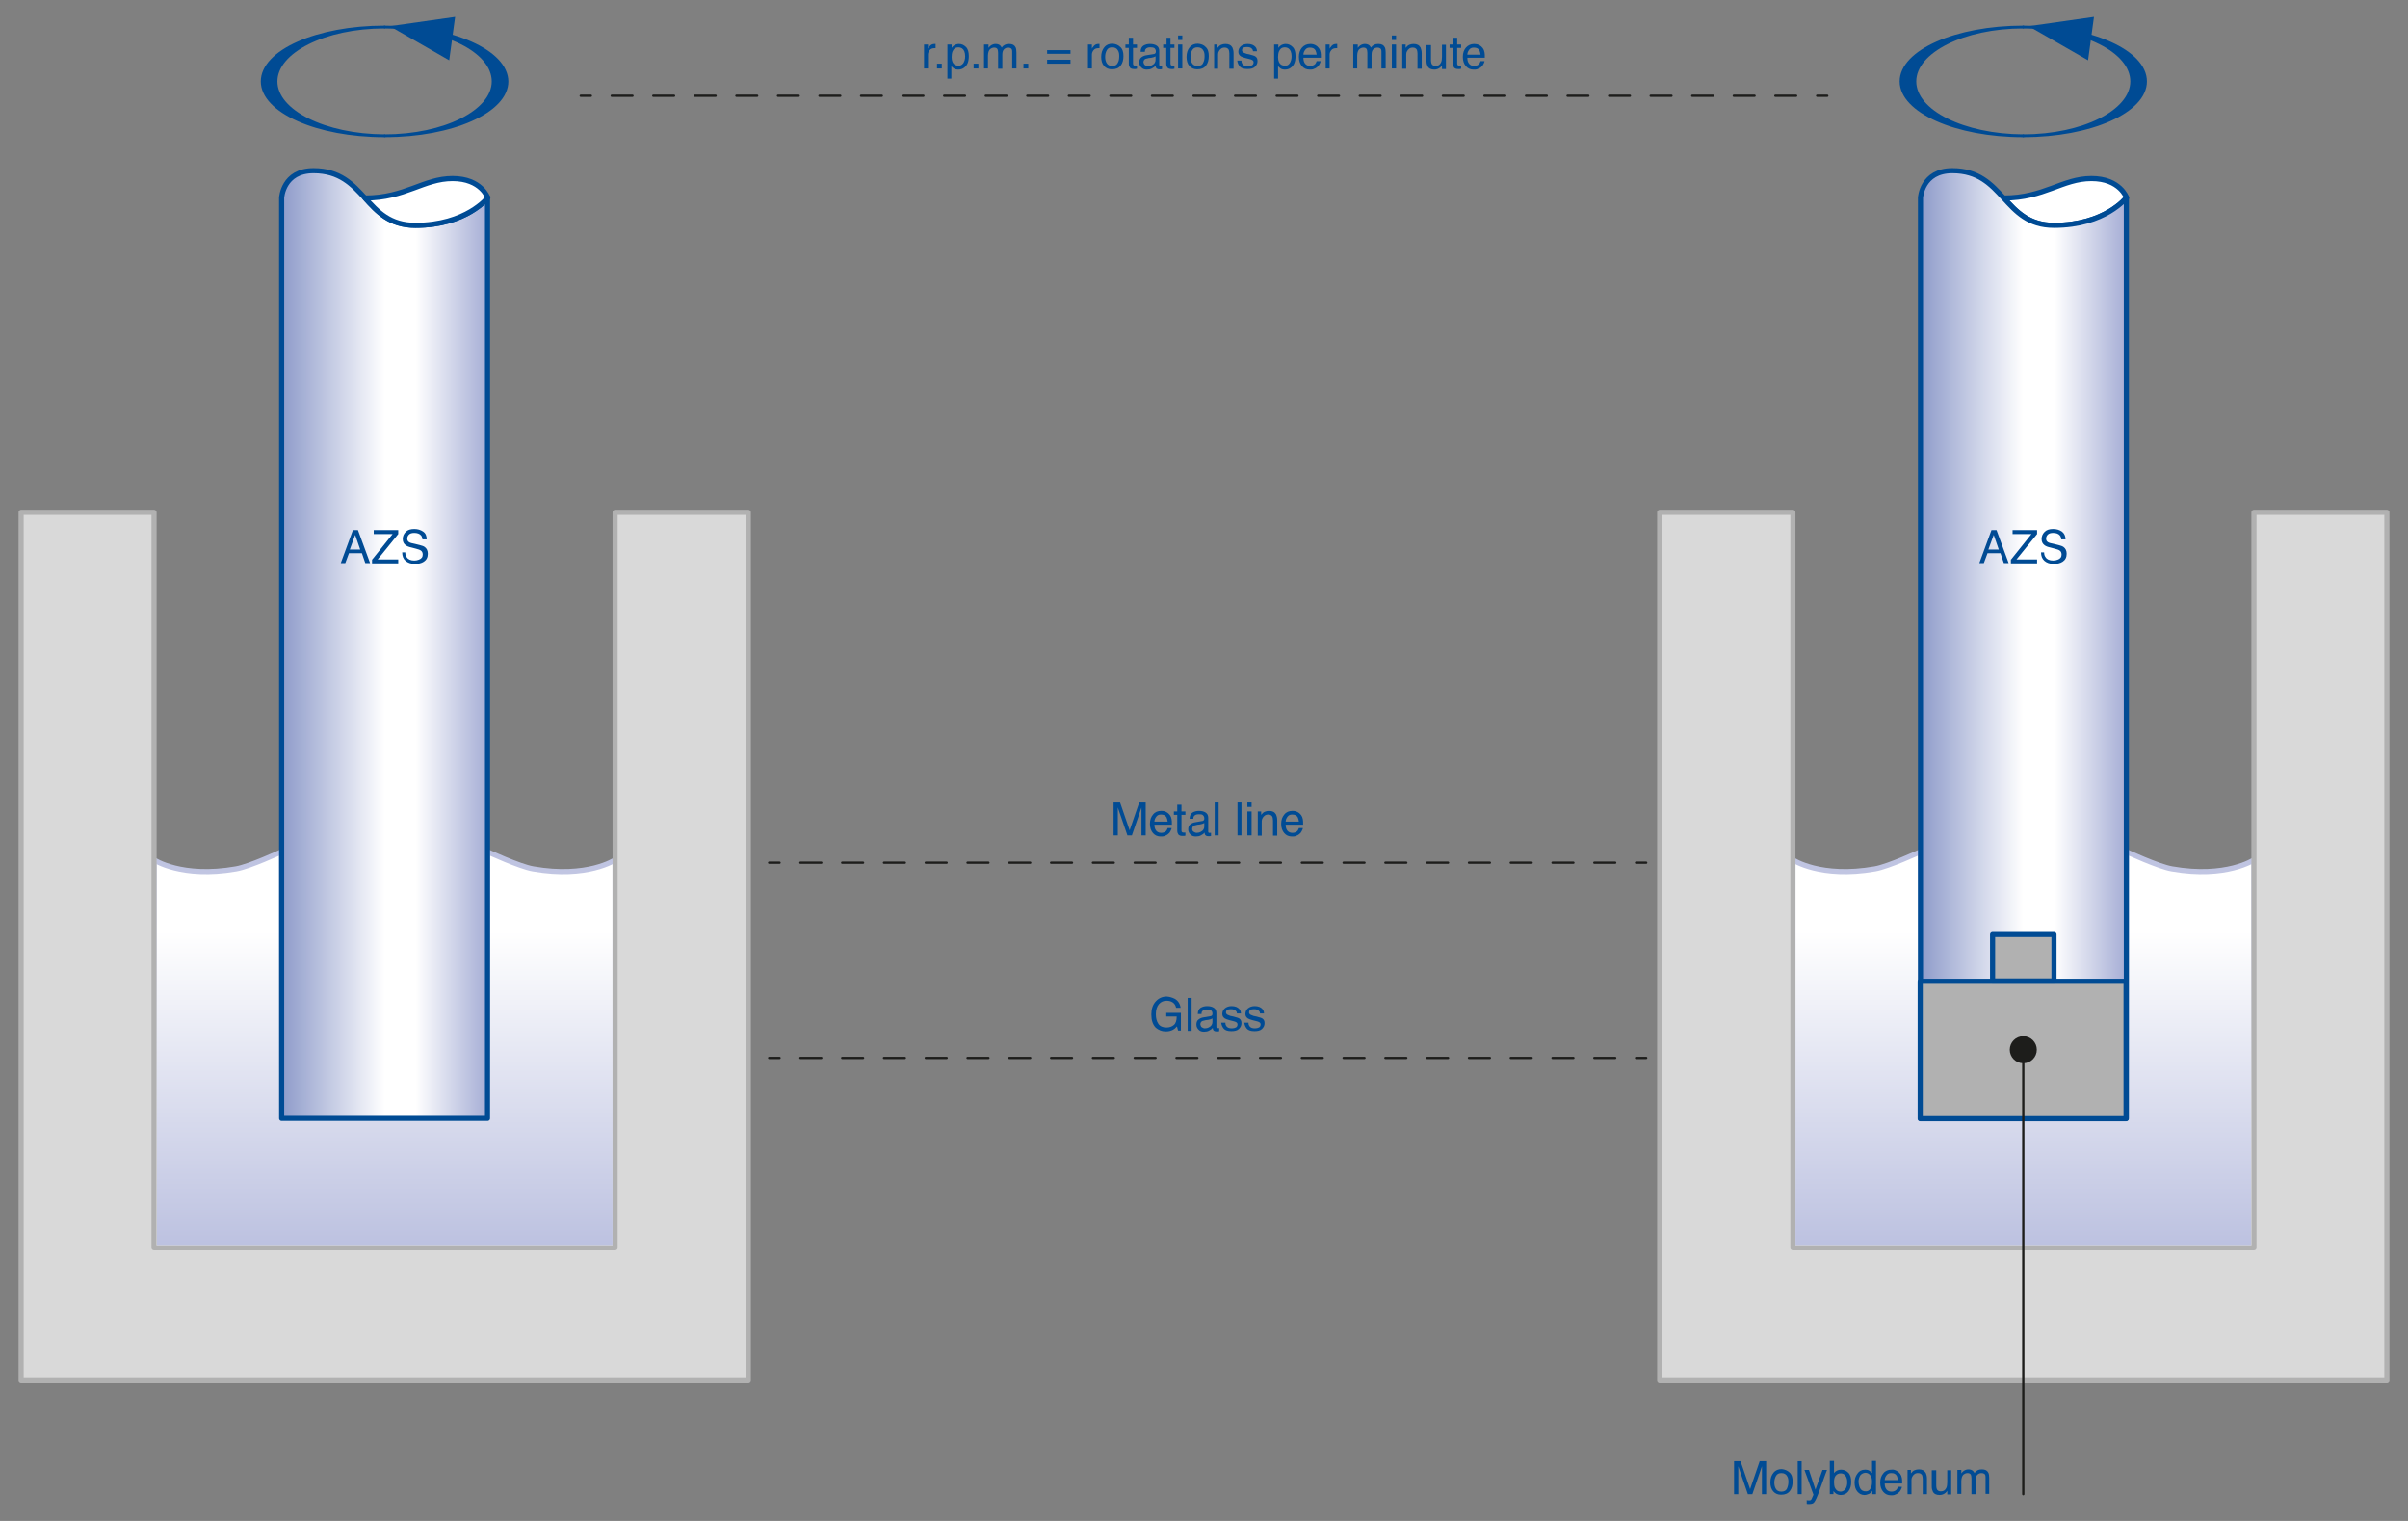 <?xml version="1.0" encoding="utf-8"?>
<!-- Generator: Adobe Illustrator 22.0.1, SVG Export Plug-In . SVG Version: 6.00 Build 0)  -->
<svg version="1.1" id="dynamic-corrosion-1-refel-1240fvmo"
	 xmlns="http://www.w3.org/2000/svg" xmlns:xlink="http://www.w3.org/1999/xlink" x="0px" y="0px" viewBox="0 0 855 540"
	 style="enable-background:new 0 0 855 540;" width="855" height="540" xml:space="preserve">
<rect x="0" y="0" width="855" height="540" fill="#808080" stroke="none"/>
<style type="text/css">
	
		.st0{fill:url(#SVGID_1_);stroke:url(#SVGID_2_);stroke-width:1.818;stroke-linecap:round;stroke-linejoin:round;stroke-miterlimit:10;}
	
		.st1{fill:url(#SVGID_3_);stroke:url(#SVGID_4_);stroke-width:1.818;stroke-linecap:round;stroke-linejoin:round;stroke-miterlimit:10;}
	.st2{fill:url(#SVGID_5_);stroke:#004B94;stroke-width:1.818;stroke-linecap:round;stroke-linejoin:round;stroke-miterlimit:10;}
	.st3{fill:#FFFFFF;stroke:#004B94;stroke-width:1.818;stroke-linecap:round;stroke-linejoin:round;stroke-miterlimit:10;}
	.st4{fill:#004B94;}
	.st5{fill:#D9D9D9;stroke:#B1B1B1;stroke-width:1.818;stroke-linecap:round;stroke-linejoin:round;stroke-miterlimit:10;}
	.st6{fill:#004B94;stroke:#004B94;stroke-linecap:round;stroke-linejoin:round;stroke-miterlimit:10;}
	.st7{fill:url(#SVGID_6_);stroke:#004B94;stroke-width:1.818;stroke-linecap:round;stroke-linejoin:round;stroke-miterlimit:10;}
	.st8{fill:#B1B1B1;stroke:#004B94;stroke-width:1.818;stroke-linecap:round;stroke-linejoin:round;stroke-miterlimit:10;}
	.st9{fill:none;stroke:#1D1D1B;stroke-width:0.818;stroke-linecap:round;stroke-linejoin:round;}
	.st10{fill:none;stroke:#1D1D1B;stroke-width:0.818;stroke-linecap:round;stroke-linejoin:round;stroke-dasharray:7.378,7.378;}
	.st11{fill:none;stroke:#1D1D1B;stroke-width:0.818;stroke-linecap:round;stroke-linejoin:round;stroke-dasharray:7.418,7.418;}
	.st12{fill:none;stroke:#1D1D1B;stroke-width:0.818;stroke-linecap:round;stroke-linejoin:round;stroke-miterlimit:10;}
	.st13{fill:#1D1D1B;}
</style>
<linearGradient id="SVGID_1_" gradientUnits="userSpaceOnUse" x1="136.581" y1="443.005" x2="136.581" y2="302.458">
	<stop  offset="0" style="stop-color:#BCC1E0"/>
	<stop  offset="0.8" style="stop-color:#FFFFFF"/>
</linearGradient>
<linearGradient id="SVGID_2_" gradientUnits="userSpaceOnUse" x1="136.581" y1="301.549" x2="136.581" y2="443.914">
	<stop  offset="0" style="stop-color:#BCC1E0"/>
	<stop  offset="0.8" style="stop-color:#FFFFFF"/>
</linearGradient>
<path class="st0" d="M54.7,305.3c0,0,9.8,6.6,29.1,3.2c4.8-0.8,16.2-6.1,16.2-6.1v94.7h73.1v-94.7c0,0,11.4,5.3,16.2,6.1
	c19.3,3.4,29.1-3.2,29.1-3.2V443H54.7V305.3z"/>
<linearGradient id="SVGID_3_" gradientUnits="userSpaceOnUse" x1="718.419" y1="443.005" x2="718.419" y2="302.458">
	<stop  offset="0" style="stop-color:#BCC1E0"/>
	<stop  offset="0.8" style="stop-color:#FFFFFF"/>
</linearGradient>
<linearGradient id="SVGID_4_" gradientUnits="userSpaceOnUse" x1="718.419" y1="301.549" x2="718.419" y2="443.914">
	<stop  offset="0" style="stop-color:#BCC1E0"/>
	<stop  offset="0.8" style="stop-color:#FFFFFF"/>
</linearGradient>
<path class="st1" d="M636.6,305.3c0,0,9.8,6.6,29.1,3.2c4.8-0.8,16.2-6.1,16.2-6.1v94.7H755v-94.7c0,0,11.4,5.3,16.2,6.1
	c19.3,3.4,29.1-3.2,29.1-3.2V443H636.6V305.3z"/>
<linearGradient id="SVGID_5_" gradientUnits="userSpaceOnUse" x1="100.008" y1="228.862" x2="173.154" y2="228.862">
	<stop  offset="0" style="stop-color:#8E9BCA"/>
	<stop  offset="0.5" style="stop-color:#FFFFFF"/>
	<stop  offset="0.65" style="stop-color:#FFFFFF"/>
	<stop  offset="1" style="stop-color:#A5ADD5"/>
</linearGradient>
<path class="st2" d="M173.2,70.2c0,0-7.5,9.8-25.7,9.8S130,60.6,111.3,60.6c-10.8,0-11.3,9.6-11.3,9.6v326.9l73.1,0V70.2z"/>
<path class="st3" d="M129.6,70.3c4.4,4.9,8.8,9.7,17.9,9.7c18.1,0,25.7-9.8,25.7-9.8s-2.3-6.8-12.5-6.8
	C150.4,63.4,143.9,70.3,129.6,70.3z"/>
<g>
	<path class="st4" d="M125.3,188.2h1.8l4.3,11.7h-1.7l-1.2-3.5h-4.6l-1.3,3.5h-1.6L125.3,188.2z M127.9,195.1l-1.8-5.2l-1.9,5.2
		H127.9z"/>
	<path class="st4" d="M132.2,198.6l7.2-9h-6.7v-1.4h8.7v1.4l-7.3,9h7.3v1.4h-9.3V198.6z"/>
	<path class="st4" d="M143.9,196.2c0,0.7,0.2,1.2,0.5,1.6c0.5,0.8,1.4,1.2,2.7,1.2c0.6,0,1.1-0.1,1.6-0.3c0.9-0.3,1.4-0.9,1.4-1.8
		c0-0.6-0.2-1.1-0.6-1.4c-0.4-0.3-1-0.5-1.8-0.7l-1.5-0.4c-1-0.2-1.7-0.5-2.1-0.8c-0.7-0.5-1.1-1.2-1.1-2.2c0-1.1,0.4-1.9,1.1-2.6
		c0.7-0.7,1.7-1,3-1c1.2,0,2.2,0.3,3.1,0.9s1.3,1.5,1.3,2.8h-1.5c-0.1-0.6-0.2-1.1-0.5-1.4c-0.5-0.6-1.3-0.9-2.4-0.9
		c-0.9,0-1.5,0.2-1.9,0.6c-0.4,0.4-0.6,0.9-0.6,1.4c0,0.6,0.2,1,0.7,1.3c0.3,0.2,1,0.4,2.1,0.6l1.6,0.4c0.8,0.2,1.4,0.4,1.8,0.7
		c0.7,0.5,1.1,1.3,1.1,2.4c0,1.3-0.5,2.2-1.4,2.8c-0.9,0.6-2,0.8-3.2,0.8c-1.4,0-2.5-0.4-3.3-1.1c-0.8-0.7-1.2-1.7-1.2-3H143.9z"/>
</g>
<g>
	<path class="st4" d="M328.1,15.8h1.4v1.5c0.1-0.3,0.4-0.6,0.8-1.1c0.4-0.4,0.9-0.6,1.5-0.6c0,0,0.1,0,0.1,0s0.2,0,0.3,0v1.5
		c-0.1,0-0.2,0-0.2,0s-0.2,0-0.2,0c-0.7,0-1.3,0.2-1.7,0.7c-0.4,0.5-0.6,1-0.6,1.6v4.9h-1.4V15.8z"/>
	<path class="st4" d="M332.7,22.6h1.7v1.7h-1.7V22.6z"/>
	<path class="st4" d="M336.5,15.8h1.4V17c0.3-0.4,0.6-0.7,0.9-0.9c0.5-0.3,1.1-0.5,1.7-0.5c1,0,1.8,0.4,2.5,1.1c0.7,0.7,1,1.8,1,3.2
		c0,1.9-0.5,3.2-1.5,4c-0.6,0.5-1.3,0.8-2.2,0.8c-0.6,0-1.2-0.1-1.6-0.4c-0.3-0.2-0.5-0.4-0.9-0.8v4.4h-1.4V15.8z M342,22.5
		c0.4-0.6,0.7-1.4,0.7-2.5c0-0.7-0.1-1.3-0.3-1.8c-0.4-0.9-1.1-1.4-2.1-1.4c-1,0-1.7,0.5-2.1,1.5c-0.2,0.5-0.3,1.2-0.3,2
		c0,0.7,0.1,1.2,0.3,1.7c0.4,0.9,1.1,1.3,2.1,1.3C340.9,23.4,341.5,23.1,342,22.5z"/>
	<path class="st4" d="M345.7,22.6h1.7v1.7h-1.7V22.6z"/>
	<path class="st4" d="M349.6,15.8h1.4V17c0.3-0.4,0.6-0.7,0.9-0.9c0.5-0.3,1-0.5,1.6-0.5c0.7,0,1.2,0.2,1.6,0.5
		c0.2,0.2,0.4,0.5,0.6,0.8c0.3-0.5,0.7-0.8,1.1-1c0.4-0.2,0.9-0.3,1.5-0.3c1.2,0,1.9,0.4,2.3,1.2c0.2,0.4,0.3,1,0.3,1.8v5.7h-1.5
		v-5.9c0-0.6-0.1-1-0.4-1.2c-0.3-0.2-0.6-0.3-1-0.3c-0.6,0-1.1,0.2-1.5,0.6c-0.4,0.4-0.6,1-0.6,1.9v5h-1.5v-5.6c0-0.6-0.1-1-0.2-1.3
		c-0.2-0.4-0.6-0.6-1.2-0.6c-0.5,0-1,0.2-1.5,0.6c-0.4,0.4-0.7,1.2-0.7,2.3v4.5h-1.4V15.8z"/>
	<path class="st4" d="M363.4,22.6h1.7v1.7h-1.7V22.6z"/>
	<path class="st4" d="M380.1,17.8v1.3h-8.3v-1.3H380.1z M380.1,21.2v1.4h-8.3v-1.4H380.1z"/>
	<path class="st4" d="M386.3,15.8h1.4v1.5c0.1-0.3,0.4-0.6,0.8-1.1c0.4-0.4,0.9-0.6,1.5-0.6c0,0,0.1,0,0.1,0s0.2,0,0.3,0v1.5
		c-0.1,0-0.2,0-0.2,0s-0.2,0-0.2,0c-0.7,0-1.3,0.2-1.7,0.7c-0.4,0.5-0.6,1-0.6,1.6v4.9h-1.4V15.8z"/>
	<path class="st4" d="M397.8,16.7c0.8,0.7,1.1,1.8,1.1,3.2c0,1.4-0.3,2.5-1,3.4c-0.7,0.9-1.7,1.3-3.1,1.3c-1.2,0-2.1-0.4-2.8-1.2
		s-1-1.9-1-3.2c0-1.4,0.4-2.6,1.1-3.4c0.7-0.9,1.7-1.3,2.9-1.3C396.1,15.6,397,15.9,397.8,16.7z M396.9,22.3
		c0.4-0.7,0.5-1.5,0.5-2.4c0-0.8-0.1-1.4-0.4-1.9c-0.4-0.8-1.1-1.2-2.1-1.2c-0.9,0-1.5,0.3-1.9,1c-0.4,0.7-0.6,1.5-0.6,2.4
		c0,0.9,0.2,1.7,0.6,2.3c0.4,0.6,1,0.9,1.9,0.9C395.9,23.4,396.5,23.1,396.9,22.3z"/>
	<path class="st4" d="M400.8,13.4h1.5v2.4h1.4V17h-1.4v5.6c0,0.3,0.1,0.5,0.3,0.6c0.1,0.1,0.3,0.1,0.6,0.1c0.1,0,0.1,0,0.2,0
		c0.1,0,0.2,0,0.3,0v1.1c-0.2,0-0.3,0.1-0.5,0.1c-0.2,0-0.4,0-0.6,0c-0.7,0-1.1-0.2-1.4-0.5c-0.2-0.3-0.4-0.8-0.4-1.3V17h-1.2v-1.2
		h1.2V13.4z"/>
	<path class="st4" d="M409.6,19.2c0.3,0,0.6-0.2,0.7-0.4c0.1-0.1,0.1-0.3,0.1-0.6c0-0.5-0.2-0.8-0.5-1.1c-0.3-0.2-0.8-0.3-1.5-0.3
		c-0.7,0-1.3,0.2-1.6,0.6c-0.2,0.2-0.3,0.6-0.3,1H405c0-1.1,0.4-1.8,1-2.2c0.7-0.4,1.4-0.6,2.3-0.6c1,0,1.8,0.2,2.4,0.6
		c0.6,0.4,0.9,1,0.9,1.8v4.9c0,0.1,0,0.3,0.1,0.4c0.1,0.1,0.2,0.1,0.4,0.1c0.1,0,0.1,0,0.2,0c0.1,0,0.2,0,0.3,0v1.1
		c-0.2,0.1-0.4,0.1-0.5,0.1s-0.3,0-0.5,0c-0.5,0-0.9-0.2-1.1-0.5c-0.1-0.2-0.2-0.5-0.2-0.8c-0.3,0.4-0.7,0.7-1.3,1
		c-0.5,0.3-1.2,0.4-1.8,0.4c-0.8,0-1.4-0.2-1.9-0.7c-0.5-0.5-0.8-1.1-0.8-1.8c0-0.8,0.2-1.4,0.7-1.8c0.5-0.4,1.1-0.7,1.9-0.8
		L409.6,19.2z M406.5,23.1c0.3,0.2,0.7,0.4,1.1,0.4c0.5,0,1-0.1,1.5-0.4c0.8-0.4,1.2-1,1.2-1.9V20c-0.2,0.1-0.4,0.2-0.7,0.3
		s-0.5,0.1-0.8,0.2l-0.9,0.1c-0.5,0.1-0.9,0.2-1.2,0.3c-0.4,0.2-0.7,0.6-0.7,1.2C406.1,22.5,406.2,22.8,406.5,23.1z"/>
	<path class="st4" d="M414.1,13.4h1.5v2.4h1.4V17h-1.4v5.6c0,0.3,0.1,0.5,0.3,0.6c0.1,0.1,0.3,0.1,0.6,0.1c0.1,0,0.1,0,0.2,0
		c0.1,0,0.2,0,0.3,0v1.1c-0.2,0-0.3,0.1-0.5,0.1c-0.2,0-0.4,0-0.6,0c-0.7,0-1.1-0.2-1.4-0.5c-0.2-0.3-0.4-0.8-0.4-1.3V17H413v-1.2
		h1.2V13.4z"/>
	<path class="st4" d="M418.3,12.6h1.5v1.6h-1.5V12.6z M418.3,15.8h1.5v8.5h-1.5V15.8z"/>
	<path class="st4" d="M428.1,16.7c0.8,0.7,1.1,1.8,1.1,3.2c0,1.4-0.3,2.5-1,3.4c-0.7,0.9-1.7,1.3-3.1,1.3c-1.2,0-2.1-0.4-2.8-1.2
		s-1-1.9-1-3.2c0-1.4,0.4-2.6,1.1-3.4c0.7-0.9,1.7-1.3,2.9-1.3C426.4,15.6,427.4,15.9,428.1,16.7z M427.2,22.3
		c0.4-0.7,0.5-1.5,0.5-2.4c0-0.8-0.1-1.4-0.4-1.9c-0.4-0.8-1.1-1.2-2.1-1.2c-0.9,0-1.5,0.3-1.9,1c-0.4,0.7-0.6,1.5-0.6,2.4
		c0,0.9,0.2,1.7,0.6,2.3c0.4,0.6,1,0.9,1.9,0.9C426.2,23.4,426.9,23.1,427.2,22.3z"/>
	<path class="st4" d="M430.9,15.8h1.4V17c0.4-0.5,0.8-0.9,1.3-1.1c0.5-0.2,1-0.3,1.5-0.3c1.2,0,2,0.4,2.5,1.3c0.2,0.5,0.4,1.1,0.4,2
		v5.5h-1.5V19c0-0.5-0.1-0.9-0.2-1.3c-0.3-0.5-0.7-0.8-1.4-0.8c-0.3,0-0.6,0-0.8,0.1c-0.4,0.1-0.7,0.4-1,0.7
		c-0.2,0.3-0.4,0.6-0.5,0.9c-0.1,0.3-0.1,0.7-0.1,1.3v4.5h-1.4V15.8z"/>
	<path class="st4" d="M440.8,21.7c0,0.5,0.2,0.8,0.4,1.1c0.4,0.5,1,0.7,1.9,0.7c0.5,0,1-0.1,1.4-0.3c0.4-0.2,0.6-0.6,0.6-1.1
		c0-0.4-0.2-0.6-0.5-0.8c-0.2-0.1-0.6-0.3-1.2-0.4l-1.2-0.3c-0.7-0.2-1.3-0.4-1.6-0.6c-0.6-0.4-0.9-0.9-0.9-1.6c0-0.8,0.3-1.5,0.9-2
		c0.6-0.5,1.4-0.8,2.4-0.8c1.3,0,2.2,0.4,2.8,1.1c0.4,0.5,0.5,1,0.5,1.5h-1.4c0-0.3-0.1-0.6-0.4-0.9c-0.3-0.4-0.9-0.6-1.8-0.6
		c-0.6,0-1,0.1-1.3,0.3s-0.4,0.5-0.4,0.8c0,0.4,0.2,0.7,0.6,0.9c0.2,0.1,0.5,0.2,1,0.4l1,0.2c1.1,0.3,1.8,0.5,2.1,0.7
		c0.6,0.4,0.8,0.9,0.8,1.7c0,0.8-0.3,1.4-0.9,2c-0.6,0.6-1.5,0.8-2.7,0.8c-1.3,0-2.2-0.3-2.7-0.9c-0.5-0.6-0.8-1.3-0.9-2.1H440.8z"
		/>
	<path class="st4" d="M452.5,15.8h1.4V17c0.3-0.4,0.6-0.7,0.9-0.9c0.5-0.3,1.1-0.5,1.7-0.5c1,0,1.8,0.4,2.5,1.1c0.7,0.7,1,1.8,1,3.2
		c0,1.9-0.5,3.2-1.5,4c-0.6,0.5-1.3,0.8-2.2,0.8c-0.6,0-1.2-0.1-1.6-0.4c-0.3-0.2-0.5-0.4-0.9-0.8v4.4h-1.4V15.8z M457.9,22.5
		c0.4-0.6,0.7-1.4,0.7-2.5c0-0.7-0.1-1.3-0.3-1.8c-0.4-0.9-1.1-1.4-2.1-1.4c-1,0-1.7,0.5-2.1,1.5c-0.2,0.5-0.3,1.2-0.3,2
		c0,0.7,0.1,1.2,0.3,1.7c0.4,0.9,1.1,1.3,2.1,1.3C456.9,23.4,457.5,23.1,457.9,22.5z"/>
	<path class="st4" d="M467,16c0.6,0.3,1,0.7,1.3,1.1c0.3,0.4,0.5,0.9,0.6,1.5c0.1,0.4,0.1,1,0.1,1.9h-6.2c0,0.9,0.2,1.6,0.6,2.1
		c0.4,0.5,1,0.8,1.8,0.8c0.7,0,1.3-0.2,1.8-0.7c0.2-0.3,0.4-0.6,0.5-1h1.4c0,0.3-0.2,0.7-0.4,1.1c-0.2,0.4-0.4,0.7-0.7,0.9
		c-0.4,0.4-1,0.7-1.6,0.9c-0.3,0.1-0.7,0.1-1.2,0.1c-1.1,0-2-0.4-2.7-1.2c-0.7-0.8-1.1-1.9-1.1-3.3c0-1.4,0.4-2.5,1.1-3.3
		s1.7-1.3,2.9-1.3C465.9,15.6,466.4,15.7,467,16z M467.5,19.4c-0.1-0.6-0.2-1.1-0.4-1.5c-0.4-0.7-1-1-2-1c-0.7,0-1.2,0.2-1.6,0.7
		c-0.4,0.5-0.7,1.1-0.7,1.8H467.5z"/>
	<path class="st4" d="M470.7,15.8h1.4v1.5c0.1-0.3,0.4-0.6,0.8-1.1c0.4-0.4,0.9-0.6,1.5-0.6c0,0,0.1,0,0.1,0c0.1,0,0.2,0,0.3,0v1.5
		c-0.1,0-0.2,0-0.2,0c-0.1,0-0.2,0-0.2,0c-0.7,0-1.3,0.2-1.7,0.7s-0.6,1-0.6,1.6v4.9h-1.4V15.8z"/>
	<path class="st4" d="M480.7,15.8h1.4V17c0.3-0.4,0.6-0.7,0.9-0.9c0.5-0.3,1-0.5,1.6-0.5c0.7,0,1.2,0.2,1.6,0.5
		c0.2,0.2,0.4,0.5,0.6,0.8c0.3-0.5,0.7-0.8,1.1-1c0.4-0.2,0.9-0.3,1.5-0.3c1.2,0,1.9,0.4,2.3,1.2c0.2,0.4,0.3,1,0.3,1.8v5.7h-1.5
		v-5.9c0-0.6-0.1-1-0.4-1.2c-0.3-0.2-0.6-0.3-1-0.3c-0.6,0-1.1,0.2-1.5,0.6c-0.4,0.4-0.6,1-0.6,1.9v5h-1.5v-5.6c0-0.6-0.1-1-0.2-1.3
		c-0.2-0.4-0.6-0.6-1.2-0.6c-0.5,0-1,0.2-1.5,0.6c-0.4,0.4-0.7,1.2-0.7,2.3v4.5h-1.4V15.8z"/>
	<path class="st4" d="M494.2,12.6h1.5v1.6h-1.5V12.6z M494.2,15.8h1.5v8.5h-1.5V15.8z"/>
	<path class="st4" d="M497.7,15.8h1.4V17c0.4-0.5,0.8-0.9,1.3-1.1c0.5-0.2,1-0.3,1.5-0.3c1.2,0,2,0.4,2.5,1.3c0.2,0.5,0.4,1.1,0.4,2
		v5.5h-1.5V19c0-0.5-0.1-0.9-0.2-1.3c-0.3-0.5-0.7-0.8-1.4-0.8c-0.3,0-0.6,0-0.8,0.1c-0.4,0.1-0.7,0.4-1,0.7
		c-0.2,0.3-0.4,0.6-0.5,0.9c-0.1,0.3-0.1,0.7-0.1,1.3v4.5h-1.4V15.8z"/>
	<path class="st4" d="M508.1,15.8v5.7c0,0.4,0.1,0.8,0.2,1.1c0.2,0.5,0.7,0.8,1.4,0.8c1,0,1.6-0.4,2-1.3c0.2-0.5,0.3-1.1,0.3-2v-4.2
		h1.4v8.6h-1.4l0-1.3c-0.2,0.3-0.4,0.6-0.7,0.8c-0.5,0.4-1.2,0.7-2,0.7c-1.2,0-2-0.4-2.4-1.2c-0.2-0.4-0.4-1-0.4-1.7v-5.8H508.1z"/>
	<path class="st4" d="M515.9,13.4h1.5v2.4h1.4V17h-1.4v5.6c0,0.3,0.1,0.5,0.3,0.6c0.1,0.1,0.3,0.1,0.6,0.1c0.1,0,0.1,0,0.2,0
		s0.2,0,0.3,0v1.1c-0.2,0-0.3,0.1-0.5,0.1c-0.2,0-0.4,0-0.6,0c-0.7,0-1.1-0.2-1.4-0.5c-0.2-0.3-0.4-0.8-0.4-1.3V17h-1.2v-1.2h1.2
		V13.4z"/>
	<path class="st4" d="M525.2,16c0.6,0.3,1,0.7,1.3,1.1c0.3,0.4,0.5,0.9,0.6,1.5c0.1,0.4,0.1,1,0.1,1.9H521c0,0.9,0.2,1.6,0.6,2.1
		c0.4,0.5,1,0.8,1.8,0.8c0.7,0,1.3-0.2,1.8-0.7c0.2-0.3,0.4-0.6,0.5-1h1.4c0,0.3-0.2,0.7-0.4,1.1c-0.2,0.4-0.4,0.7-0.7,0.9
		c-0.4,0.4-1,0.7-1.6,0.9c-0.3,0.1-0.7,0.1-1.2,0.1c-1.1,0-2-0.4-2.7-1.2c-0.7-0.8-1.1-1.9-1.1-3.3c0-1.4,0.4-2.5,1.1-3.3
		s1.7-1.3,2.9-1.3C524,15.6,524.6,15.7,525.2,16z M525.7,19.4c-0.1-0.6-0.2-1.1-0.4-1.5c-0.4-0.7-1-1-2-1c-0.7,0-1.2,0.2-1.6,0.7
		c-0.4,0.5-0.7,1.1-0.7,1.8H525.7z"/>
</g>
<g>
	<path class="st4" d="M615.7,518.8h2.3l3.4,9.9l3.4-9.9h2.3v11.7h-1.5v-6.9c0-0.2,0-0.6,0-1.2c0-0.6,0-1.1,0-1.8l-3.4,9.9h-1.6
		l-3.4-9.9v0.4c0,0.3,0,0.7,0,1.3c0,0.6,0,1,0,1.3v6.9h-1.5V518.8z"/>
	<path class="st4" d="M635.4,522.8c0.8,0.7,1.1,1.8,1.1,3.2c0,1.4-0.3,2.5-1,3.4c-0.7,0.9-1.7,1.3-3.1,1.3c-1.2,0-2.1-0.4-2.8-1.2
		s-1-1.9-1-3.2c0-1.4,0.4-2.6,1.1-3.4c0.7-0.9,1.7-1.3,2.9-1.3C633.7,521.7,634.7,522.1,635.4,522.8z M634.5,528.5
		c0.3-0.7,0.5-1.5,0.5-2.4c0-0.8-0.1-1.4-0.4-1.9c-0.4-0.8-1.1-1.2-2.1-1.2c-0.9,0-1.5,0.3-1.9,1c-0.4,0.7-0.6,1.5-0.6,2.4
		c0,0.9,0.2,1.7,0.6,2.3c0.4,0.6,1,0.9,1.9,0.9C633.5,529.6,634.2,529.2,634.5,528.5z"/>
	<path class="st4" d="M638.3,518.8h1.4v11.7h-1.4V518.8z"/>
	<path class="st4" d="M647.1,521.9h1.6c-0.2,0.5-0.7,1.8-1.4,3.8c-0.5,1.5-1,2.7-1.3,3.6c-0.8,2.2-1.4,3.5-1.8,4
		c-0.3,0.5-0.9,0.7-1.8,0.7c-0.2,0-0.4,0-0.5,0c-0.1,0-0.2,0-0.4-0.1v-1.3c0.2,0.1,0.4,0.1,0.5,0.1c0.1,0,0.2,0,0.3,0
		c0.3,0,0.5,0,0.6-0.1s0.2-0.2,0.3-0.3c0,0,0.1-0.3,0.3-0.7c0.2-0.4,0.3-0.7,0.4-0.9l-3.2-8.8h1.6l2.3,7L647.1,521.9z"/>
	<path class="st4" d="M649.8,518.7h1.4v4.3c0.3-0.4,0.7-0.7,1.1-0.9s0.9-0.3,1.4-0.3c1.1,0,1.9,0.4,2.6,1.1c0.7,0.7,1,1.8,1,3.2
		c0,1.4-0.3,2.5-1,3.4c-0.7,0.9-1.6,1.3-2.7,1.3c-0.7,0-1.2-0.2-1.7-0.5c-0.3-0.2-0.6-0.5-0.9-0.9v1.1h-1.3V518.7z M655.3,528.6
		c0.4-0.6,0.6-1.4,0.6-2.4c0-0.9-0.2-1.6-0.6-2.2c-0.4-0.6-1-0.9-1.7-0.9c-0.7,0-1.2,0.2-1.7,0.7s-0.7,1.3-0.7,2.4
		c0,0.8,0.1,1.5,0.3,2c0.4,0.9,1.1,1.4,2.1,1.4C654.4,529.5,654.9,529.2,655.3,528.6z"/>
	<path class="st4" d="M663.8,522.2c0.3,0.2,0.5,0.4,0.9,0.8v-4.3h1.4v11.8h-1.3v-1.2c-0.3,0.5-0.7,0.9-1.2,1.1
		c-0.5,0.2-1,0.4-1.6,0.4c-1,0-1.8-0.4-2.5-1.2c-0.7-0.8-1-1.9-1-3.2c0-1.2,0.3-2.3,1-3.2c0.6-0.9,1.5-1.4,2.7-1.4
		C662.8,521.8,663.4,521.9,663.8,522.2z M660.6,528.6c0.4,0.6,1,0.9,1.9,0.9c0.7,0,1.2-0.3,1.6-0.9c0.4-0.6,0.6-1.4,0.6-2.5
		c0-1.1-0.2-1.9-0.7-2.4c-0.4-0.5-1-0.8-1.6-0.8c-0.7,0-1.3,0.3-1.8,0.8c-0.4,0.6-0.7,1.4-0.7,2.4C660,527.2,660.2,528,660.6,528.6z
		"/>
	<path class="st4" d="M673.4,522.2c0.6,0.3,1,0.7,1.3,1.1c0.3,0.4,0.5,0.9,0.6,1.5c0.1,0.4,0.1,1,0.1,1.9h-6.2
		c0,0.9,0.2,1.6,0.6,2.1c0.4,0.5,1,0.8,1.8,0.8c0.7,0,1.3-0.2,1.8-0.7c0.2-0.3,0.4-0.6,0.5-1h1.4c0,0.3-0.2,0.7-0.4,1.1
		c-0.2,0.4-0.4,0.7-0.7,0.9c-0.4,0.4-1,0.7-1.6,0.9c-0.3,0.1-0.7,0.1-1.2,0.1c-1.1,0-2-0.4-2.7-1.2c-0.7-0.8-1.1-1.9-1.1-3.3
		c0-1.4,0.4-2.5,1.1-3.3c0.7-0.9,1.7-1.3,2.9-1.3C672.3,521.7,672.8,521.9,673.4,522.2z M673.9,525.5c-0.1-0.6-0.2-1.1-0.4-1.5
		c-0.4-0.7-1-1-2-1c-0.7,0-1.2,0.2-1.6,0.7c-0.4,0.5-0.7,1.1-0.7,1.8H673.9z"/>
	<path class="st4" d="M677.1,521.9h1.4v1.2c0.4-0.5,0.8-0.9,1.3-1.1c0.5-0.2,1-0.3,1.5-0.3c1.2,0,2,0.4,2.5,1.3
		c0.2,0.5,0.4,1.1,0.4,2v5.5h-1.5v-5.4c0-0.5-0.1-0.9-0.2-1.3c-0.3-0.5-0.7-0.8-1.4-0.8c-0.3,0-0.6,0-0.8,0.1
		c-0.4,0.1-0.7,0.4-1,0.7c-0.2,0.3-0.4,0.6-0.5,0.9c-0.1,0.3-0.1,0.7-0.1,1.3v4.5h-1.4V521.9z"/>
	<path class="st4" d="M687.5,521.9v5.7c0,0.4,0.1,0.8,0.2,1.1c0.2,0.5,0.7,0.8,1.4,0.8c1,0,1.6-0.4,2-1.3c0.2-0.5,0.3-1.1,0.3-2
		v-4.2h1.4v8.6h-1.4l0-1.3c-0.2,0.3-0.4,0.6-0.7,0.8c-0.5,0.4-1.2,0.7-2,0.7c-1.2,0-2-0.4-2.4-1.2c-0.2-0.4-0.4-1-0.4-1.8v-5.8
		H687.5z"/>
	<path class="st4" d="M695,521.9h1.4v1.2c0.3-0.4,0.6-0.7,0.9-0.9c0.5-0.3,1-0.5,1.6-0.5c0.7,0,1.2,0.2,1.6,0.5
		c0.2,0.2,0.4,0.5,0.6,0.8c0.3-0.5,0.7-0.8,1.1-1c0.4-0.2,0.9-0.3,1.5-0.3c1.2,0,1.9,0.4,2.3,1.2c0.2,0.4,0.3,1,0.3,1.8v5.7H705
		v-5.9c0-0.6-0.1-1-0.4-1.2c-0.3-0.2-0.6-0.3-1-0.3c-0.6,0-1.1,0.2-1.5,0.6s-0.6,1-0.6,1.9v5H700v-5.6c0-0.6-0.1-1-0.2-1.3
		c-0.2-0.4-0.6-0.6-1.2-0.6c-0.5,0-1,0.2-1.5,0.6c-0.4,0.4-0.7,1.2-0.7,2.3v4.5H695V521.9z"/>
</g>
<g>
	<path class="st4" d="M395.4,284.9h2.3l3.4,9.9l3.4-9.9h2.3v11.7h-1.5v-6.9c0-0.2,0-0.6,0-1.2c0-0.6,0-1.1,0-1.8l-3.4,9.9h-1.6
		l-3.4-9.9v0.4c0,0.3,0,0.7,0,1.3c0,0.6,0,1,0,1.3v6.9h-1.5V284.9z"/>
	<path class="st4" d="M414.1,288.3c0.6,0.3,1,0.7,1.3,1.1c0.3,0.4,0.5,0.9,0.6,1.5c0.1,0.4,0.1,1,0.1,1.9h-6.2
		c0,0.9,0.2,1.6,0.6,2.1c0.4,0.5,1,0.8,1.8,0.8c0.7,0,1.3-0.2,1.8-0.7c0.2-0.3,0.4-0.6,0.5-1h1.4c0,0.3-0.2,0.7-0.4,1.1
		c-0.2,0.4-0.4,0.7-0.7,0.9c-0.4,0.4-1,0.7-1.6,0.9c-0.3,0.1-0.7,0.1-1.2,0.1c-1.1,0-2-0.4-2.7-1.2c-0.7-0.8-1.1-1.9-1.1-3.3
		c0-1.4,0.4-2.5,1.1-3.3c0.7-0.9,1.7-1.3,2.9-1.3C413,287.9,413.6,288,414.1,288.3z M414.6,291.7c-0.1-0.6-0.2-1.1-0.4-1.5
		c-0.4-0.7-1-1-2-1c-0.7,0-1.2,0.2-1.6,0.7c-0.4,0.5-0.7,1.1-0.7,1.8H414.6z"/>
	<path class="st4" d="M418,285.7h1.5v2.4h1.4v1.2h-1.4v5.6c0,0.3,0.1,0.5,0.3,0.6c0.1,0.1,0.3,0.1,0.6,0.1c0.1,0,0.1,0,0.2,0
		c0.1,0,0.2,0,0.3,0v1.1c-0.2,0-0.3,0.1-0.5,0.1c-0.2,0-0.4,0-0.6,0c-0.7,0-1.1-0.2-1.4-0.5c-0.2-0.3-0.4-0.8-0.4-1.3v-5.7h-1.2
		v-1.2h1.2V285.7z"/>
	<path class="st4" d="M426.8,291.5c0.3,0,0.6-0.2,0.7-0.4c0.1-0.1,0.1-0.3,0.1-0.6c0-0.5-0.2-0.8-0.5-1.1s-0.8-0.3-1.5-0.3
		c-0.7,0-1.3,0.2-1.6,0.6c-0.2,0.2-0.3,0.6-0.3,1h-1.3c0-1.1,0.4-1.8,1-2.2c0.7-0.4,1.4-0.6,2.3-0.6c1,0,1.8,0.2,2.4,0.6
		c0.6,0.4,0.9,1,0.9,1.8v4.9c0,0.1,0,0.3,0.1,0.4c0.1,0.1,0.2,0.1,0.4,0.1c0.1,0,0.1,0,0.2,0s0.2,0,0.3,0v1.1
		c-0.2,0.1-0.4,0.1-0.5,0.1c-0.1,0-0.3,0-0.5,0c-0.5,0-0.9-0.2-1.1-0.5c-0.1-0.2-0.2-0.4-0.2-0.8c-0.3,0.4-0.7,0.7-1.3,1
		c-0.5,0.3-1.2,0.4-1.8,0.4c-0.8,0-1.4-0.2-1.9-0.7c-0.5-0.5-0.8-1.1-0.8-1.8c0-0.8,0.2-1.4,0.7-1.8c0.5-0.4,1.1-0.7,1.9-0.8
		L426.8,291.5z M423.8,295.3c0.3,0.2,0.7,0.4,1.1,0.4c0.5,0,1-0.1,1.5-0.4c0.8-0.4,1.2-1,1.2-1.9v-1.2c-0.2,0.1-0.4,0.2-0.7,0.3
		c-0.3,0.1-0.5,0.1-0.8,0.2l-0.9,0.1c-0.5,0.1-0.9,0.2-1.2,0.3c-0.4,0.2-0.7,0.6-0.7,1.2C423.3,294.8,423.5,295.1,423.8,295.3z"/>
	<path class="st4" d="M431.3,284.9h1.4v11.7h-1.4V284.9z"/>
	<path class="st4" d="M439.4,284.9h1.4v11.7h-1.4V284.9z"/>
	<path class="st4" d="M442.9,284.9h1.5v1.6h-1.5V284.9z M442.9,288.1h1.5v8.5h-1.5V288.1z"/>
	<path class="st4" d="M446.4,288.1h1.4v1.2c0.4-0.5,0.8-0.9,1.3-1.1c0.5-0.2,1-0.3,1.5-0.3c1.2,0,2,0.4,2.5,1.3
		c0.2,0.5,0.4,1.1,0.4,2v5.5h-1.5v-5.4c0-0.5-0.1-0.9-0.2-1.3c-0.3-0.5-0.7-0.8-1.4-0.8c-0.3,0-0.6,0-0.8,0.1
		c-0.4,0.1-0.7,0.4-1,0.7c-0.2,0.3-0.4,0.6-0.5,0.9c-0.1,0.3-0.1,0.7-0.1,1.3v4.5h-1.4V288.1z"/>
	<path class="st4" d="M460.7,288.3c0.6,0.3,1,0.7,1.3,1.1c0.3,0.4,0.5,0.9,0.6,1.5c0.1,0.4,0.1,1,0.1,1.9h-6.2
		c0,0.9,0.2,1.6,0.6,2.1c0.4,0.5,1,0.8,1.8,0.8c0.7,0,1.3-0.2,1.8-0.7c0.2-0.3,0.4-0.6,0.5-1h1.4c0,0.3-0.2,0.7-0.4,1.1
		c-0.2,0.4-0.4,0.7-0.7,0.9c-0.4,0.4-1,0.7-1.6,0.9c-0.3,0.1-0.7,0.1-1.2,0.1c-1.1,0-2-0.4-2.7-1.2c-0.7-0.8-1.1-1.9-1.1-3.3
		c0-1.4,0.4-2.5,1.1-3.3c0.7-0.9,1.7-1.3,2.9-1.3C459.6,287.9,460.1,288,460.7,288.3z M461.2,291.7c-0.1-0.6-0.2-1.1-0.4-1.5
		c-0.4-0.7-1-1-2-1c-0.7,0-1.2,0.2-1.6,0.7c-0.4,0.5-0.7,1.1-0.7,1.8H461.2z"/>
</g>
<polygon class="st5" points="218.4,181.9 218.4,443 54.7,443 54.7,181.9 7.5,181.9 7.5,490.2 265.7,490.2 265.7,181.9 "/>
<g>
	<path class="st6" d="M98,28.9c0-10.6,17.3-19.3,38.5-19.3c-23.9,0-43.4,8.6-43.4,19.3c0,10.6,19.4,19.3,43.4,19.3
		C115.3,48.1,98,39.5,98,28.9z"/>
	<path class="st6" d="M136.6,9.6c21.3,0,38.5,8.6,38.5,19.3c0,10.6-17.3,19.3-38.5,19.3c23.9,0,43.4-8.6,43.4-19.3
		C179.9,18.2,160.5,9.6,136.6,9.6z"/>
</g>
<polygon class="st4" points="138.4,9.3 159.5,21.4 161.6,6 "/>
<path class="st3" d="M711.5,70.3c4.4,4.9,8.8,9.7,17.9,9.7c18.1,0,25.7-9.8,25.7-9.8s-2.3-6.8-12.5-6.8
	C732.3,63.4,725.8,70.3,711.5,70.3z"/>
<polygon class="st5" points="800.3,181.9 800.3,443 636.6,443 636.6,181.9 589.3,181.9 589.3,490.2 847.5,490.2 847.5,181.9 "/>
<g>
	<path class="st6" d="M679.9,28.9c0-10.6,17.3-19.3,38.5-19.3c-23.9,0-43.4,8.6-43.4,19.3c0,10.6,19.4,19.3,43.4,19.3
		C697.1,48.1,679.9,39.5,679.9,28.9z"/>
	<path class="st6" d="M718.4,9.6c21.3,0,38.5,8.6,38.5,19.3c0,10.6-17.3,19.3-38.5,19.3c23.9,0,43.4-8.6,43.4-19.3
		C761.8,18.2,742.4,9.6,718.4,9.6z"/>
</g>
<polygon class="st4" points="720.3,9.3 741.4,21.4 743.5,6 "/>
<linearGradient id="SVGID_6_" gradientUnits="userSpaceOnUse" x1="681.846" y1="228.862" x2="754.992" y2="228.862">
	<stop  offset="0" style="stop-color:#8E9BCA"/>
	<stop  offset="0.5" style="stop-color:#FFFFFF"/>
	<stop  offset="0.65" style="stop-color:#FFFFFF"/>
	<stop  offset="1" style="stop-color:#A5ADD5"/>
</linearGradient>
<path class="st7" d="M755,70.2c0,0-7.5,9.8-25.7,9.8c-18.1,0-17.5-19.4-36.1-19.4c-10.8,0-11.3,9.6-11.3,9.6v326.9l73.1,0V70.2z"/>
<rect x="681.8" y="348.4" class="st8" width="73.1" height="48.8"/>
<rect x="707.5" y="331.8" class="st8" width="21.8" height="16.5"/>
<g>
	<path class="st4" d="M707.1,188.2h1.8l4.3,11.7h-1.7l-1.2-3.5h-4.6l-1.3,3.5h-1.6L707.1,188.2z M709.7,195.1l-1.8-5.2l-1.9,5.2
		H709.7z"/>
	<path class="st4" d="M714.1,198.6l7.2-9h-6.7v-1.4h8.7v1.4l-7.3,9h7.3v1.4h-9.3V198.6z"/>
	<path class="st4" d="M725.8,196.2c0,0.7,0.2,1.2,0.5,1.6c0.5,0.8,1.4,1.2,2.7,1.2c0.6,0,1.1-0.1,1.6-0.3c0.9-0.3,1.4-0.9,1.4-1.8
		c0-0.6-0.2-1.1-0.6-1.4c-0.4-0.3-1-0.5-1.8-0.7l-1.5-0.4c-1-0.2-1.7-0.5-2.1-0.8c-0.7-0.5-1.1-1.2-1.1-2.2c0-1.1,0.4-1.9,1.1-2.6
		c0.7-0.7,1.7-1,3-1c1.2,0,2.2,0.3,3.1,0.9c0.8,0.6,1.3,1.5,1.3,2.8h-1.5c-0.1-0.6-0.2-1.1-0.5-1.4c-0.5-0.6-1.3-0.9-2.4-0.9
		c-0.9,0-1.5,0.2-1.9,0.6c-0.4,0.4-0.6,0.9-0.6,1.4c0,0.6,0.2,1,0.7,1.3c0.3,0.2,1,0.4,2.1,0.6l1.6,0.4c0.8,0.2,1.4,0.4,1.8,0.7
		c0.7,0.5,1.1,1.3,1.1,2.4c0,1.3-0.5,2.2-1.4,2.8c-0.9,0.6-2,0.8-3.2,0.8c-1.4,0-2.5-0.4-3.3-1.1c-0.8-0.7-1.2-1.7-1.2-3H725.8z"/>
</g>
<g>
	<g>
		<line class="st9" x1="206.2" y1="34" x2="209.8" y2="34"/>
		<line class="st10" x1="217.2" y1="34" x2="641.5" y2="34"/>
		<line class="st9" x1="645.2" y1="34" x2="648.8" y2="34"/>
	</g>
</g>
<g>
	<g>
		<line class="st9" x1="273.1" y1="306.3" x2="276.8" y2="306.3"/>
		<line class="st11" x1="284.2" y1="306.3" x2="577.2" y2="306.3"/>
		<line class="st9" x1="580.9" y1="306.3" x2="584.5" y2="306.3"/>
	</g>
</g>
<g>
	<path class="st4" d="M417.1,354.6c1.1,0.6,1.9,1.7,2.1,3.2h-1.6c-0.2-0.9-0.6-1.5-1.2-1.9s-1.3-0.6-2.2-0.6c-1.1,0-2,0.4-2.7,1.2
		c-0.7,0.8-1.1,2-1.1,3.6c0,1.4,0.3,2.5,0.9,3.4c0.6,0.9,1.6,1.3,2.9,1.3c1,0,1.9-0.3,2.6-0.9s1-1.6,1-3h-3.7v-1.3h5.2v6.3h-1
		l-0.4-1.5c-0.5,0.6-1,1-1.4,1.2c-0.7,0.4-1.6,0.6-2.6,0.6c-1.4,0-2.5-0.5-3.5-1.3c-1.1-1.1-1.6-2.7-1.6-4.7c0-2,0.5-3.5,1.6-4.7
		c1-1.1,2.3-1.7,3.9-1.7C415.4,353.9,416.3,354.2,417.1,354.6z"/>
	<path class="st4" d="M421.7,354.3h1.4V366h-1.4V354.3z"/>
	<path class="st4" d="M429.7,360.8c0.3,0,0.6-0.2,0.7-0.4c0.1-0.1,0.1-0.3,0.1-0.6c0-0.5-0.2-0.8-0.5-1.1c-0.3-0.2-0.8-0.3-1.5-0.3
		c-0.7,0-1.3,0.2-1.6,0.6c-0.2,0.2-0.3,0.6-0.3,1h-1.3c0-1.1,0.4-1.8,1-2.2c0.7-0.4,1.4-0.6,2.3-0.6c1,0,1.8,0.2,2.4,0.6
		c0.6,0.4,0.9,1,0.9,1.8v4.9c0,0.1,0,0.3,0.1,0.4c0.1,0.1,0.2,0.1,0.4,0.1c0.1,0,0.1,0,0.2,0s0.2,0,0.3,0v1.1
		c-0.2,0.1-0.4,0.1-0.5,0.1c-0.1,0-0.3,0-0.5,0c-0.5,0-0.9-0.2-1.1-0.5c-0.1-0.2-0.2-0.4-0.2-0.8c-0.3,0.4-0.7,0.7-1.3,1
		c-0.5,0.3-1.2,0.4-1.8,0.4c-0.8,0-1.4-0.2-1.9-0.7c-0.5-0.5-0.8-1.1-0.8-1.8c0-0.8,0.2-1.4,0.7-1.8c0.5-0.4,1.1-0.7,1.9-0.8
		L429.7,360.8z M426.7,364.7c0.3,0.2,0.7,0.4,1.1,0.4c0.5,0,1-0.1,1.5-0.4c0.8-0.4,1.2-1,1.2-1.9v-1.2c-0.2,0.1-0.4,0.2-0.7,0.3
		c-0.3,0.1-0.5,0.1-0.8,0.2l-0.9,0.1c-0.5,0.1-0.9,0.2-1.2,0.3c-0.4,0.2-0.7,0.6-0.7,1.2C426.3,364.1,426.4,364.5,426.7,364.7z"/>
	<path class="st4" d="M435.1,363.3c0,0.5,0.2,0.8,0.4,1.1c0.4,0.5,1,0.7,1.9,0.7c0.5,0,1-0.1,1.4-0.3s0.6-0.6,0.6-1.1
		c0-0.4-0.2-0.6-0.5-0.8c-0.2-0.1-0.6-0.3-1.2-0.4l-1.2-0.3c-0.7-0.2-1.3-0.4-1.6-0.6c-0.6-0.4-0.9-0.9-0.9-1.6c0-0.8,0.3-1.5,0.9-2
		c0.6-0.5,1.4-0.8,2.4-0.8c1.3,0,2.2,0.4,2.8,1.1c0.4,0.5,0.5,1,0.5,1.5h-1.4c0-0.3-0.1-0.6-0.4-0.9c-0.3-0.4-0.9-0.6-1.8-0.6
		c-0.6,0-1,0.1-1.3,0.3c-0.3,0.2-0.4,0.5-0.4,0.8c0,0.4,0.2,0.7,0.6,0.9c0.2,0.1,0.5,0.2,1,0.4l1,0.2c1.1,0.3,1.8,0.5,2.1,0.7
		c0.6,0.4,0.8,0.9,0.8,1.7c0,0.8-0.3,1.4-0.9,2c-0.6,0.6-1.5,0.8-2.7,0.8c-1.3,0-2.2-0.3-2.7-0.9c-0.5-0.6-0.8-1.3-0.9-2.1H435.1z"
		/>
	<path class="st4" d="M443.3,363.3c0,0.5,0.2,0.8,0.4,1.1c0.4,0.5,1,0.7,1.9,0.7c0.5,0,1-0.1,1.4-0.3s0.6-0.6,0.6-1.1
		c0-0.4-0.2-0.6-0.5-0.8c-0.2-0.1-0.6-0.3-1.2-0.4l-1.2-0.3c-0.7-0.2-1.3-0.4-1.6-0.6c-0.6-0.4-0.9-0.9-0.9-1.6c0-0.8,0.3-1.5,0.9-2
		c0.6-0.5,1.4-0.8,2.4-0.8c1.3,0,2.2,0.4,2.8,1.1c0.4,0.5,0.5,1,0.5,1.5h-1.4c0-0.3-0.1-0.6-0.4-0.9c-0.3-0.4-0.9-0.6-1.8-0.6
		c-0.6,0-1,0.1-1.3,0.3c-0.3,0.2-0.4,0.5-0.4,0.8c0,0.4,0.2,0.7,0.6,0.9c0.2,0.1,0.5,0.2,1,0.4l1,0.2c1.1,0.3,1.8,0.5,2.1,0.7
		c0.6,0.4,0.8,0.9,0.8,1.7c0,0.8-0.3,1.4-0.9,2c-0.6,0.6-1.5,0.8-2.7,0.8c-1.3,0-2.2-0.3-2.7-0.9c-0.5-0.6-0.8-1.3-0.9-2.1H443.3z"
		/>
</g>
<g>
	<g>
		<line class="st9" x1="273.1" y1="375.6" x2="276.8" y2="375.6"/>
		<line class="st11" x1="284.2" y1="375.6" x2="577.2" y2="375.6"/>
		<line class="st9" x1="580.9" y1="375.6" x2="584.5" y2="375.6"/>
	</g>
</g>
<line class="st12" x1="718.4" y1="530.5" x2="718.4" y2="370.7"/>
<circle class="st13" cx="718.4" cy="372.7" r="4.8"/>
</svg>
